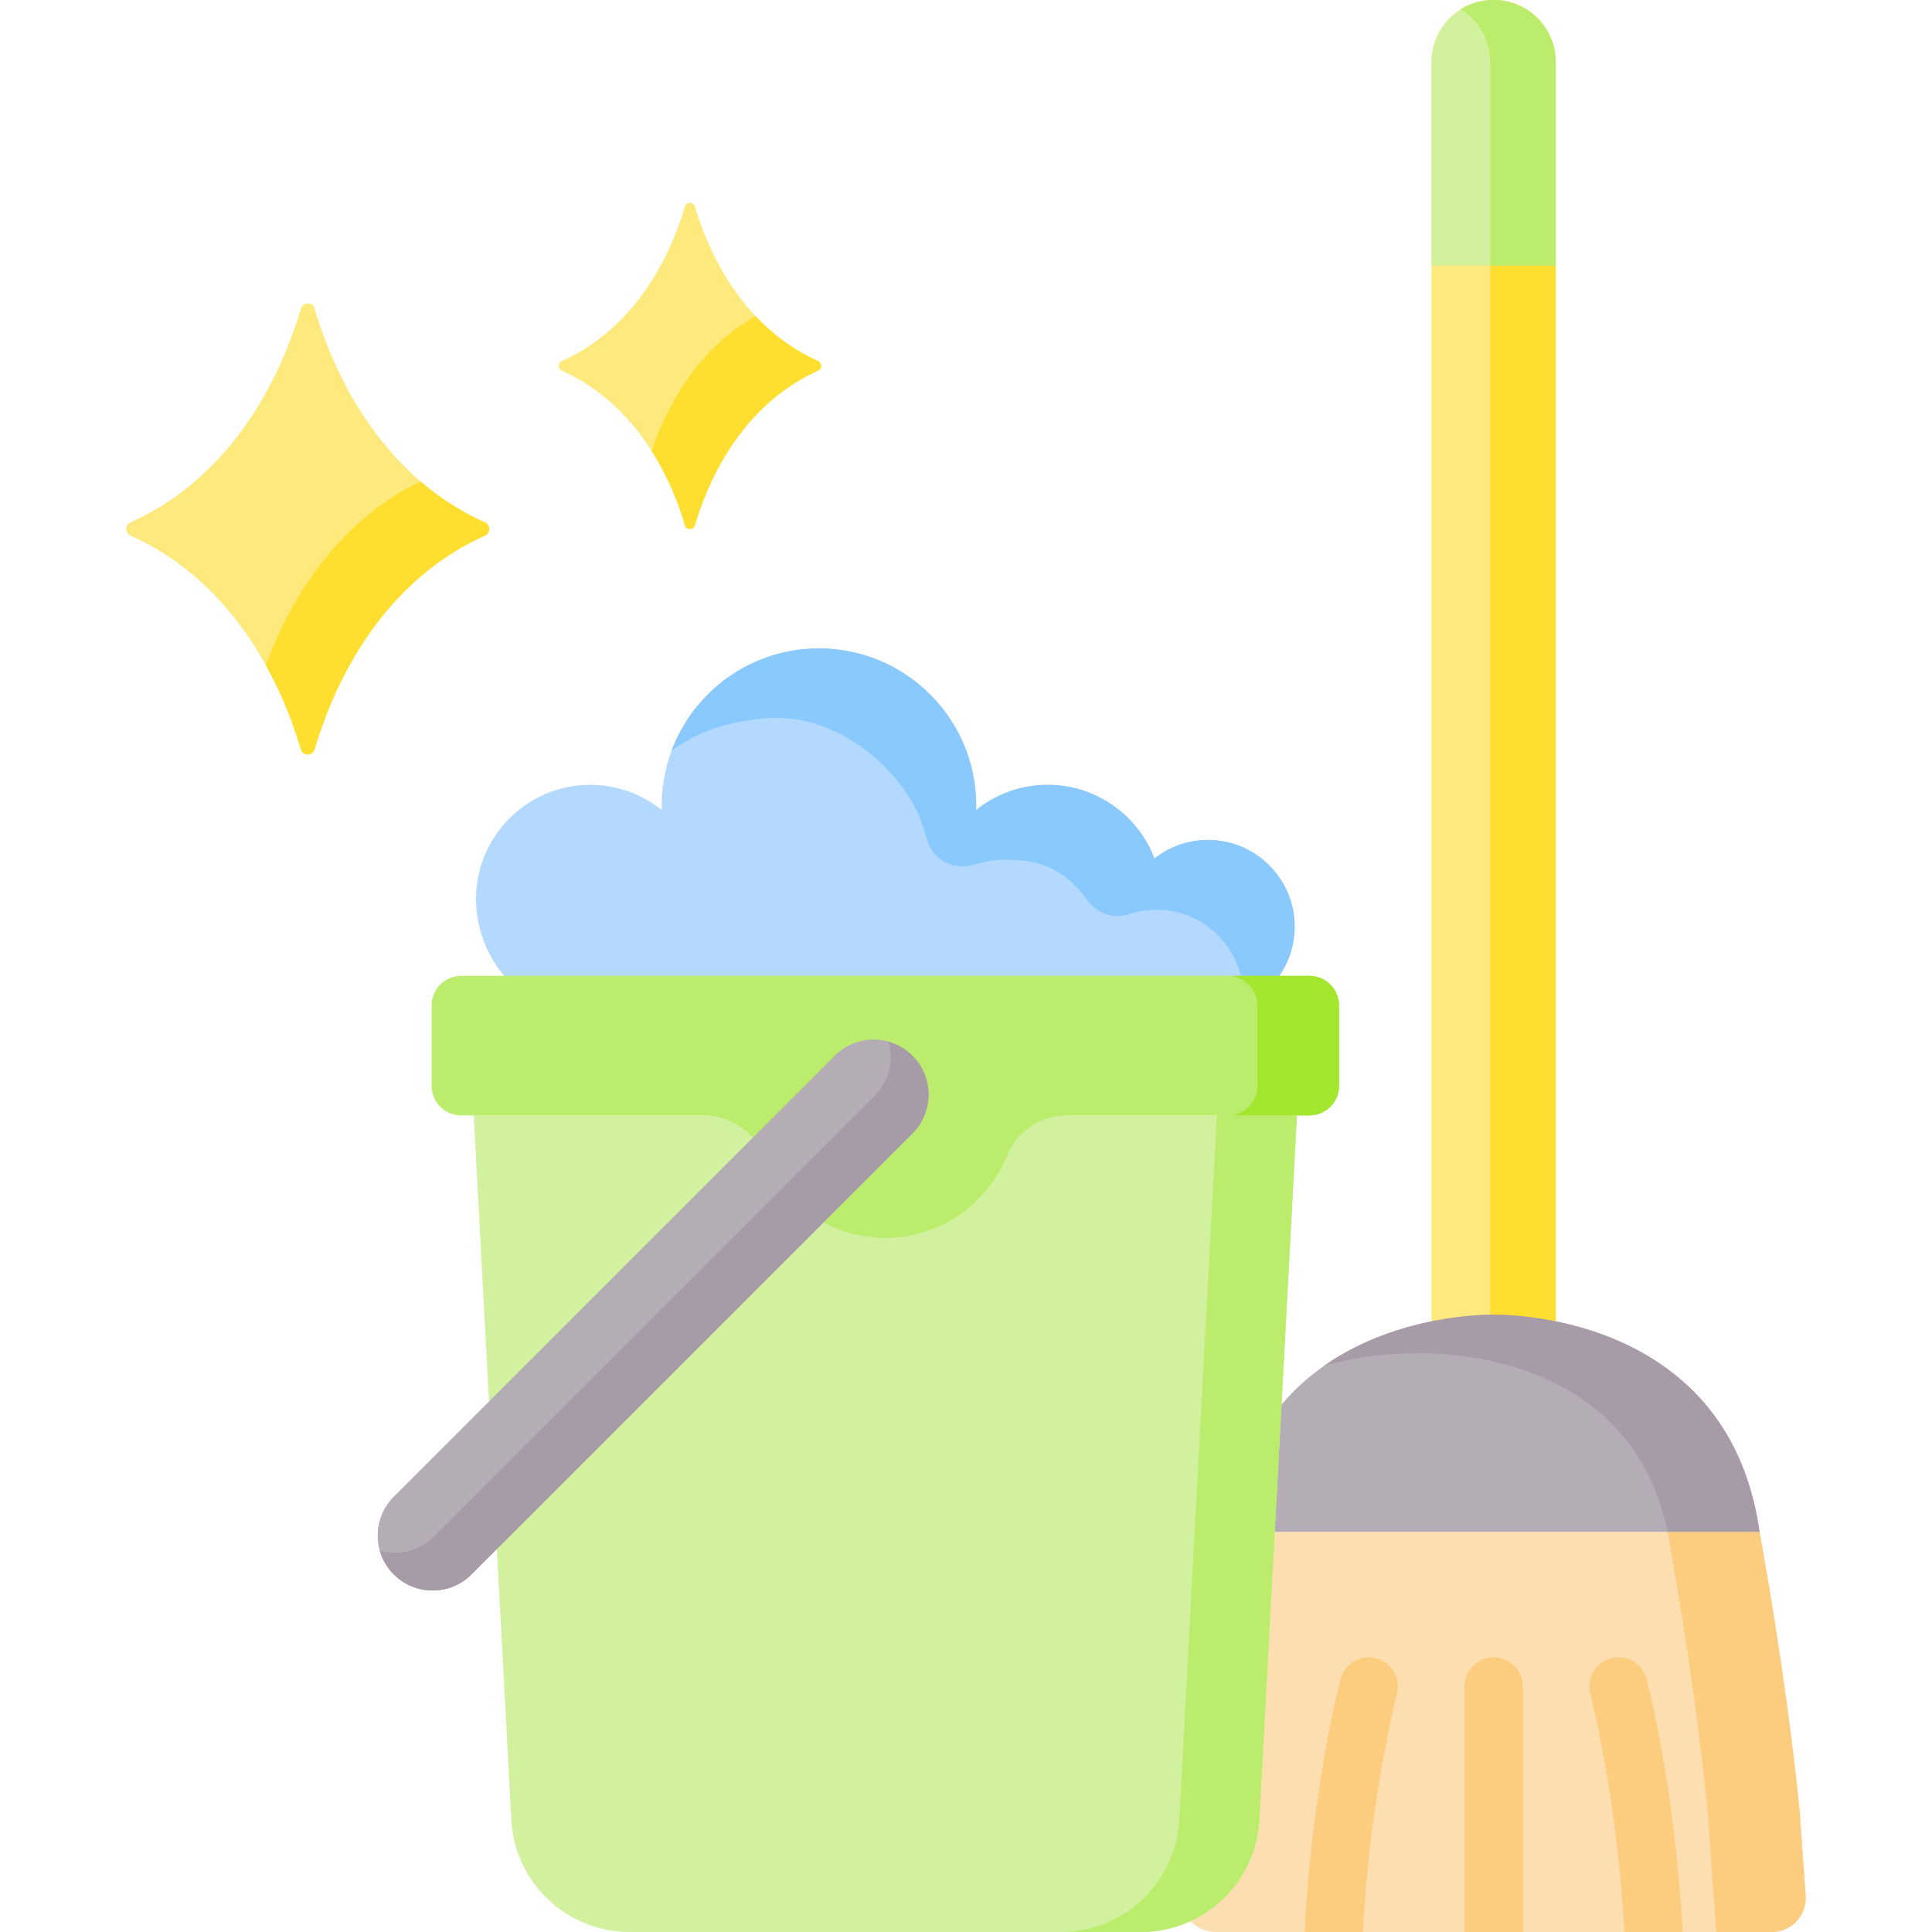 <svg id="Capa_1" enable-background="new 0 0 512 512" height="512" viewBox="0 0 512 512" width="512" xmlns="http://www.w3.org/2000/svg"><g><path d="m412.281 364.423h-32.928v-347.959c0-9.093 7.371-16.464 16.464-16.464 9.093 0 16.464 7.371 16.464 16.464z" fill="#fee97d"/><path d="m412.276 16.464v347.956h-17.343v-347.956c0-4.549-1.844-8.667-4.815-11.648-.891-.891-1.895-1.68-2.971-2.356 2.51-1.557 5.481-2.459 8.667-2.459 4.548 0 8.667 1.844 11.637 4.815 2.981 2.982 4.825 7.1 4.825 11.648z" fill="#fedf30"/><path d="m412.281 70.347h-32.928v-53.883c0-9.093 7.371-16.464 16.464-16.464 9.093 0 16.464 7.371 16.464 16.464z" fill="#d1f19e"/><path d="m412.276 16.464v53.884h-17.354v-53.884c0-4.549-1.844-8.667-4.825-11.648-.891-.891-1.885-1.68-2.961-2.346 2.52-1.568 5.491-2.469 8.677-2.469 4.548 0 8.667 1.844 11.637 4.815 2.982 2.982 4.826 7.1 4.826 11.648z" fill="#bbec6c"/><path d="m395.817 348.442s-62.197-1.843-70.49 57.589h70.49 70.49c-8.293-59.432-70.49-57.589-70.49-57.589z" fill="#b5adb6"/><path d="m466.304 406.032h-24.381c-10.559-51.395-68.38-47.339-68.38-47.339s-10.019-.297-22.548 3.196c20.304-14.178 44.818-13.451 44.818-13.451s62.203-1.843 70.491 57.594z" fill="#a79ba7"/><g><path d="m476.903 479.736c-3.686-36.867-10.596-73.705-10.596-73.705h-70.49-70.49s-6.911 36.838-10.596 73.705l-1.615 22.61c-.372 5.214 3.758 9.65 8.985 9.65h73.715 73.715c5.228 0 9.358-4.435 8.985-9.65z" fill="#fddeb0"/><path d="m469.535 511.998h-14.717l-2.305-32.259c-3.688-36.869-10.592-73.707-10.592-73.707h24.381s6.915 36.838 10.603 73.707l1.615 22.609c.373 5.214-3.757 9.65-8.985 9.65z" fill="#fccd7f"/><g><g><g><path d="m445.892 512h-15.437c-1.82-35.276-8.937-62.859-9.009-63.136-1.07-4.124 1.399-8.33 5.523-9.41 4.124-1.07 8.33 1.399 9.41 5.523.309 1.183 7.631 29.599 9.503 66.633.01.133.01.256.01.39z" fill="#fccd7f"/></g></g><g><g><path d="m370.189 448.864c-.113.422-7.199 28.046-9.009 63.136h-15.437c0-.134 0-.257.01-.391 1.872-37.034 9.194-65.45 9.503-66.633 1.08-4.124 5.296-6.603 9.41-5.523 4.124 1.08 6.592 5.287 5.523 9.411z" fill="#fccd7f"/></g></g></g><g><path d="m403.531 446.92v65.08h-15.427v-65.08c0-4.258 3.456-7.713 7.713-7.713 4.258 0 7.714 3.455 7.714 7.713z" fill="#fccd7f"/></g></g><path d="m181.522 54.718c-2.925 10.055-11.445 31.469-32.641 40.973-1.105.496-1.105 2.038 0 2.534 21.196 9.504 29.716 30.918 32.641 40.973.386 1.327 2.259 1.327 2.646 0 2.925-10.055 11.445-31.469 32.641-40.973 1.105-.496 1.105-2.038 0-2.534-21.196-9.504-29.716-30.918-32.641-40.973-.387-1.328-2.26-1.328-2.646 0z" fill="#fee97d"/><path d="m79.722 81.805c-4.044 13.899-15.82 43.5-45.119 56.637-1.528.685-1.528 2.817 0 3.502 29.299 13.137 41.076 42.737 45.119 56.637.534 1.835 3.123 1.835 3.657 0 4.044-13.899 15.82-43.5 45.119-56.637 1.528-.685 1.528-2.817 0-3.502-29.299-13.137-41.076-42.737-45.119-56.637-.534-1.834-3.123-1.834-3.657 0z" fill="#fee97d"/><path d="m216.813 98.223c-21.195 9.507-29.719 30.917-32.648 40.977-.379 1.322-2.254 1.322-2.643 0-1.403-4.814-4.087-12.232-8.831-19.7 3.401-10.06 11.197-26.532 27.547-35.721 4.395 4.671 9.845 8.892 16.575 11.914 1.106.492 1.106 2.039 0 2.53z" fill="#fedf30"/><path d="m128.497 141.946c-29.298 13.133-41.079 42.739-45.116 56.64-.533 1.834-3.124 1.834-3.657 0-1.629-5.593-4.507-13.717-9.271-22.291 5.429-14.813 17.2-37.217 40.956-48.722 4.897 4.2 10.562 7.939 17.087 10.869 1.528.687 1.528 2.818.001 3.504z" fill="#fedf30"/><path d="m332.891 264.674c6.157-4.121 10.21-11.139 10.21-19.104 0-12.687-10.285-22.972-22.972-22.972-5.359 0-10.285 1.84-14.193 4.916-4.338-11.41-15.37-19.521-28.301-19.521-7.175 0-13.763 2.501-18.951 6.673.01-.381.029-.761.029-1.145 0-23.02-18.662-41.682-41.682-41.682s-41.682 18.662-41.682 41.682c0 .384.019.763.029 1.145-5.188-4.171-11.776-6.673-18.951-6.673-16.72 0-30.274 13.554-30.274 30.274 0 10.95 5.814 21.09 14.523 26.406h192.215z" fill="#b3dafe"/><path d="m342.98 243.195c.894 8.93-3.323 16.956-10.084 21.482h-3.437c.011-.203.011-.407.011-.61 0-12.686-10.288-22.975-22.975-22.975-2.531 0-4.966.412-7.244 1.17-4.005 1.334-8.406-.112-10.918-3.504-5.512-7.44-11.399-10.914-21.374-10.914-3.074 0-6.042.46-8.838 1.314-5.349 1.633-10.986-1.293-12.478-6.684-1-3.614-2.363-7.399-4.173-10.358-7.562-12.361-22.205-22.971-38.072-21.781-9.555.717-18.403 3.233-25.448 8.672 5.888-15.866 21.165-27.171 39.076-27.171 23.028 0 41.688 18.66 41.688 41.688 0 .386-.021.76-.032 1.146 5.192-4.175 11.776-6.68 18.949-6.68 12.933 0 23.97 8.115 28.306 19.527 4.486-3.54 10.313-5.443 16.59-4.801 10.723 1.095 19.379 9.755 20.453 20.479z" fill="#8ac9fe"/><path d="m125.547 295.595 9.961 186.656c.89 16.678 14.673 29.745 31.375 29.745h135.489c16.702 0 30.485-13.067 31.375-29.745l9.961-186.656z" fill="#d1f19e"/><path d="m343.708 295.599-9.957 186.65c-.891 16.678-14.68 29.749-31.378 29.749h-21.226c16.698 0 30.487-13.072 31.378-29.749l9.957-186.65z" fill="#bbec6c"/><path d="m347.017 258.614h-224.78c-4.337 0-7.853 3.516-7.853 7.853v21.275c0 4.337 3.516 7.853 7.853 7.853h64.236c6.988 0 13.331 4.2 15.937 10.684 5.13 12.763 17.619 21.774 32.217 21.774s27.087-9.011 32.217-21.774c2.606-6.483 8.949-10.684 15.937-10.684h64.236c4.337 0 7.853-3.516 7.853-7.853v-21.274c0-4.338-3.516-7.854-7.853-7.854z" fill="#bbec6c"/><path d="m354.874 266.464v21.277c0 4.334-3.524 7.857-7.857 7.857h-21.636c4.333 0 7.847-3.524 7.847-7.857v-21.277c0-4.334-3.514-7.847-7.847-7.847h21.636c4.333 0 7.857 3.514 7.857 7.847z" fill="#a2e62e"/><path d="m104.368 417.237c5.678 5.678 14.885 5.678 20.564 0l116.875-116.875c5.678-5.678 5.678-14.885 0-20.563-5.678-5.678-14.885-5.678-20.563 0l-116.876 116.875c-5.678 5.678-5.678 14.885 0 20.563z" fill="#b5adb6"/><path d="m104.368 417.237c5.678 5.678 14.885 5.678 20.564 0l116.875-116.875c5.678-5.678 5.678-14.885 0-20.563-5.678-5.678-14.885-5.678-20.563 0l-116.876 116.875c-5.678 5.678-5.678 14.885 0 20.563z" fill="#b5adb6"/><path d="m241.809 300.362-116.877 116.877c-5.675 5.675-14.885 5.675-20.56 0-1.824-1.813-3.053-3.985-3.708-6.29 4.907 1.404 10.408.164 14.28-3.698l116.876-116.876c3.862-3.872 5.091-9.363 3.698-14.27 2.305.645 4.477 1.885 6.29 3.698 5.676 5.675 5.676 14.884.001 20.559z" fill="#a79ba7"/></g></svg>